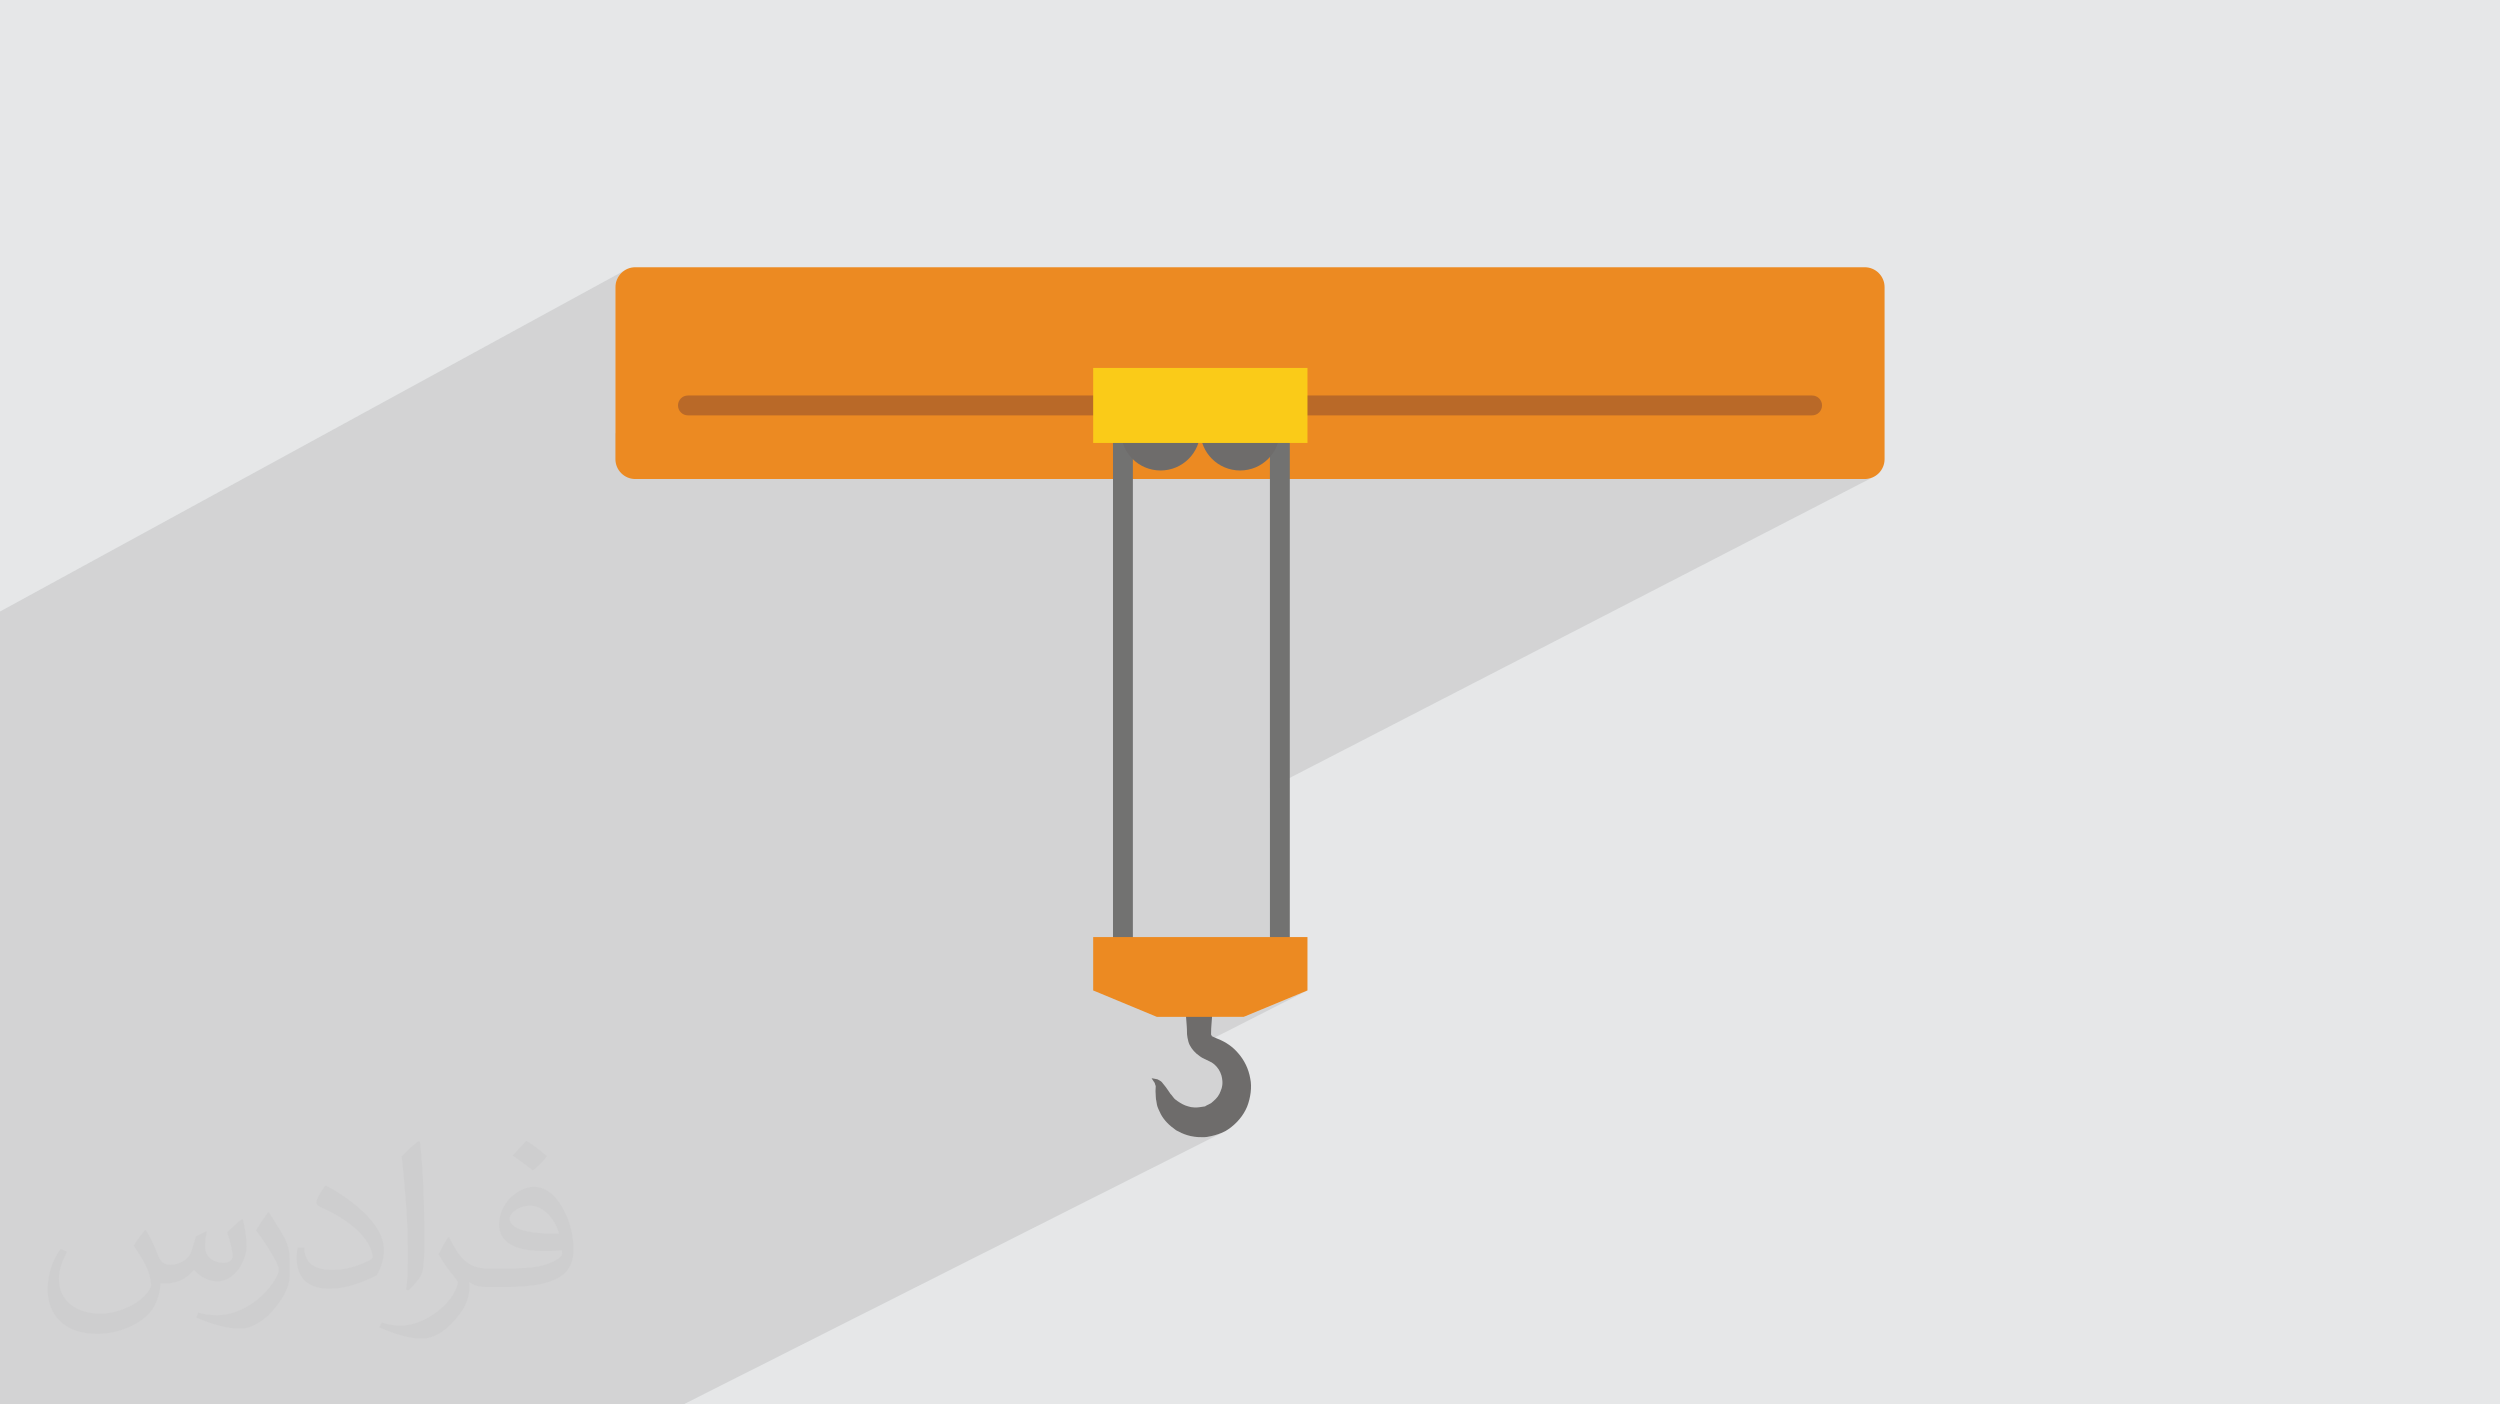 <?xml version="1.0" encoding="UTF-8"?>
<!DOCTYPE svg PUBLIC "-//W3C//DTD SVG 1.0//EN" "http://www.w3.org/TR/2001/REC-SVG-20010904/DTD/svg10.dtd">
<!-- Creator: CorelDRAW -->
<svg xmlns="http://www.w3.org/2000/svg" xml:space="preserve" width="94.192mm" height="52.917mm" version="1.0" style="shape-rendering:geometricPrecision; text-rendering:geometricPrecision; image-rendering:optimizeQuality; fill-rule:evenodd; clip-rule:evenodd"
viewBox="0 0 9404.92 5283.66"
 xmlns:xlink="http://www.w3.org/1999/xlink"
 xmlns:xodm="http://www.corel.com/coreldraw/odm/2003">
 <defs>
  <style type="text/css">
   <![CDATA[
    .fil5 {fill:#727271;fill-rule:nonzero}
    .fil7 {fill:#FACB18;fill-rule:nonzero}
    .fil3 {fill:#EC8A22;fill-rule:nonzero}
    .fil6 {fill:#B96928;fill-rule:nonzero}
    .fil4 {fill:#6E6C6B;fill-rule:nonzero}
    .fil2 {fill:#373435;fill-opacity:0.031}
    .fil1 {fill:#2B2A29;fill-opacity:0.102}
    .fil0 {fill:#E6E7E8}
   ]]>
  </style>
 </defs>
 <g id="Layer_x0020_1">
  <polygon class="fil0" points="-0,0 9404.92,0 9404.92,5283.66 -0,5283.66 "/>
  <polygon class="fil1" points="-0,3989.06 -0,3943.67 -0,3924.75 -0,3816.16 -0,3791.54 -0,3772.47 -0,3578.61 -0,3088.83 -0,2976.37 -0,2886.3 -0,2881.48 -0,2343.47 -0,2300.48 2348.22,1018.13 2337.15,1027.26 2328.01,1038.33 2321.11,1051.03 2316.74,1065.07 2315.21,1080.12 2315.21,1630.29 2573.38,1490.77 2580.41,1488.6 2587.96,1487.84 3918.16,1487.84 4112.5,1384.13 4918.65,1384.13 4918.65,1487.84 6817.04,1487.84 6824.59,1488.6 6831.62,1490.77 6837.97,1494.23 6843.49,1498.79 6848.05,1504.32 6851.49,1510.67 6853.65,1517.69 6854.41,1525.22 6853.65,1532.77 6851.49,1539.8 6848.05,1546.15 6843.49,1551.68 6837.97,1556.23 6831.62,1559.68 6364.3,1802.08 7014.95,1802.08 7030.03,1800.56 7044.07,1796.2 4777.42,2964.77 4777.42,3547.79 4630.83,3622.57 4852.18,3622.57 4461.58,3821.4 4461.88,3825.33 4679.33,3825.33 4918.65,3726.03 4484.92,3946.28 4485.77,3947.45 4571.3,3904.02 4571.32,3904.04 4572.1,3904.37 4573.33,3904.89 4574.71,3905.47 4575.96,3905.98 4576.76,3906.31 4576.81,3906.32 4488.66,3951.07 4490.8,3953.67 4495.65,3958.86 4500.96,3963.83 4506.72,3968.57 4512.98,3973.08 4516.31,3975.51 4519.05,3977.36 4521.33,3978.75 4523.29,3979.8 4525.06,3980.66 4526.77,3981.46 4528.55,3982.33 4530.54,3983.4 4547.88,3991.77 4553.19,3994.15 4558.33,3997.04 4563.27,4000.37 4568,4004.13 4572.48,4008.26 4576.68,4012.72 4580.58,4017.48 4584.14,4022.5 4587.4,4028 4590.21,4033.54 4592.58,4039.13 4594.51,4044.71 4596.04,4050.28 4597.2,4055.81 4597.99,4061.29 4598.43,4066.69 4598.64,4074.4 4598.22,4081.37 4597.24,4087.74 4595.8,4093.65 4593.98,4099.25 4591.86,4104.68 4589.53,4110.08 4587.07,4115.58 4584.17,4120.73 4580.86,4125.54 4577.22,4130.07 4573.3,4134.34 4569.17,4138.4 4564.9,4142.31 4560.55,4146.07 4556.19,4149.75 4550.61,4152.57 4548.62,4153.66 4546.22,4155.03 4543.96,4156.3 4541.9,4157.4 4536.13,4160.31 4535.59,4160.81 4534.77,4161.4 4397.79,4230.66 4398.46,4231.31 4406.73,4238.61 4415.55,4245.65 4424.89,4252.41 4435.46,4257.95 4446.16,4263 4457.17,4267.45 4468.64,4271.23 4480.75,4274.26 4493.63,4276.47 4507.46,4277.76 4522.38,4278.06 4530.46,4278.19 4541.35,4277.03 4554.29,4274.67 4568.42,4271.18 4582.99,4266.69 4597.17,4261.27 4610.16,4255.01 2570.4,5283.66 2529.12,5283.66 2383.62,5283.66 2314.81,5283.66 2314.04,5283.66 2313.24,5283.66 2313.21,5283.66 2313.08,5283.66 2277.28,5283.66 2207.92,5283.66 2193.9,5283.66 2126.31,5283.66 2101.4,5283.66 2098.54,5283.66 2098.17,5283.66 2094.66,5283.66 2091.3,5283.66 2079.72,5283.66 2066.8,5283.66 2000.04,5283.66 1991.74,5283.66 1967.01,5283.66 1962.15,5283.66 1935.63,5283.66 1930.01,5283.66 1913.44,5283.66 1863.99,5283.66 1854.2,5283.66 1851.12,5283.66 1816.7,5283.66 1812.79,5283.66 1808.51,5283.66 1713.12,5283.66 1662.97,5283.66 1589.11,5283.66 1579.98,5283.66 1505.93,5283.66 1489.74,5283.66 1374.49,5283.66 1068.01,5283.66 944.22,5283.66 688.25,5283.66 279.54,5283.66 262.92,5283.66 -0,5283.66 -0,5103.37 -0,5082.16 -0,5028.93 -0,4258.37 -0,4248.37 -0,4162.19 -0,4115.84 -0,4097.21 -0,4010.91 "/>
  <path class="fil2" d="M548.54 4627.69c17.95,27.21 29.6,53.36 40.96,82.43 8.45,16.91 12.93,48.09 52.57,48.09 11.61,0 28.28,-3.42 43.06,-11.61 16.63,-8.73 29.32,-21.94 35.94,-42l15.85 -53.36 38.57 -19.02 2.64 2.64c-5.27,20.09 -6.59,39.36 -6.59,54.43 0,44.63 38.57,61.56 69.22,61.56 17.95,0 34.09,-8.73 34.09,-25.11 0,-21.13 -8.98,-57.06 -20.62,-89.29 17.95,-17.95 35.94,-35.94 56.53,-50.47l3.17 1.6c8.98,38.04 14,75.56 14,100.66 0,24.57 -10.83,51.79 -19.81,69.49 -18.49,34.87 -51.25,62.62 -90.87,62.62 -30.1,0 -63.65,-15.07 -86.66,-43.06l-1.32 0c-21.66,26.96 -55.22,51.25 -108.86,51.25l-16.63 0c-2.64,35.41 -10.29,60.49 -21.94,82.95 -31.95,62.34 -126.81,106.47 -216.1,106.47 -124.17,0 -186.51,-71.59 -186.51,-166.96 0,-58.91 19.27,-113.6 48.88,-152.42l24.29 10.04c-18.49,35.41 -30.91,68.68 -30.91,101.45 0,89.29 72.66,131.83 156.4,131.83 77.68,0 173.83,-49.41 191.28,-106.72 -6.59,-62.62 -30.1,-91.93 -66.04,-148.99 10.83,-19.02 24.83,-38.04 42.28,-58.38l3.17 0 0 0 0 0 -0.02 -0.09zm1432.13 -336.04c26.15,16.39 51.79,35.66 76.87,57.85 -14,19.81 -31.45,37.79 -53.11,53.64 -25.11,-20.34 -50.19,-37.79 -75.84,-56.27 17.42,-19.55 34.62,-38.29 52.04,-55.22l0 0 0 0 0 0 0 0 0 0 0.03 0zm13.47 244.11c-42.28,0 -76.87,27.75 -76.87,48.34 0,44.13 84.53,57.85 185.72,57.31 -12.68,-51.79 -57.06,-105.68 -108.86,-105.68l0.01 0.03zm-94.86 236.19c54.96,0 103.04,-1.6 139.74,-10.83 40.96,-10.29 75.56,-30.91 75.56,-45.17 0,-3.7 0,-8.19 -1.32,-11.89 -22.98,2.11 -49.41,2.11 -72.38,2.11 -74.49,0 -131.55,-16.91 -154.02,-58.66 -5.55,-11.61 -9.51,-24.57 -9.51,-39.36 0,-40.43 17.42,-79.79 48.09,-107 25.61,-22.45 53.89,-36.44 82.67,-36.44 52.04,0 93.51,41.75 122.57,107.54 15.85,35.94 26.68,77.4 26.68,129.72 0,34.87 -9.51,64.19 -31.17,85.85 -40.43,39.11 -114.92,53.89 -229.04,53.89l-51.79 0 0 0 -13.47 0c-28.28,0 -48.62,-5.02 -64.72,-17.42l-2.64 0c0.79,6.59 1.32,12.93 1.32,19.02 0,25.61 -8.45,58.38 -25.61,84.53 -50.72,75.3 -105.68,108.04 -153.24,108.04 -48.09,0 -107,-18.49 -160.11,-42.54l9.51 -18.49c17.17,7.13 40.96,11.89 73.7,11.89 85.85,0 198.66,-82.43 212.66,-163 -3.17,-6.59 -8.98,-15.32 -17.17,-24.57 -25.11,-29.85 -40.96,-54.68 -55.75,-80.83 12.68,-25.11 24.29,-45.17 35.13,-63.4l4.49 -0.53c36.72,74.77 69.99,117.55 144.23,117.55l11.61 0 0 0 53.89 0 0 0 0 0 0 0 0 0 0 0 0.09 0.01zm-371.98 79c6.34,-34.34 6.87,-72.91 6.87,-108.86l0 -53.36c0,-99.6 -12.68,-244.36 -22.98,-338.68 17.95,-19.27 43.06,-42 62.87,-57.31l5.81 1.6c13.47,118.62 16.63,256 16.63,383.06 0,33.3 -1.32,65.79 -4.49,89.55 -1.85,30.1 -19.27,52.83 -56.53,87.7l-8.19 -3.7zm-382.8 -157.19c1.85,46.77 24.83,83.49 105.15,83.49 49.93,0 92.19,-12.93 138.96,-35.13 8.45,-3.7 12.93,-8.73 12.93,-12.93 0,-29.32 -22.45,-68.15 -60.23,-103.55 -36.72,-33.3 -85.34,-62.62 -130.76,-82.18 -15.6,-6.59 -20.62,-13.47 -20.62,-20.09 0,-13.47 17.95,-41.75 32.77,-62.09l5.02 -0.53c52.04,27.21 110.17,67.64 153.24,112.53 39.11,41.47 63.4,83.49 63.4,129.19 0,33.81 -10.29,65.51 -26.96,95.11 -57.06,28.79 -117.83,50.72 -178.06,50.72 -73.17,0 -123.1,-34.34 -123.1,-114.92 0,-8.73 0,-22.19 3.17,-39.64l25.11 0 0 0 0 0 0 0 0 0 0 0 -0.02 0zm-132.37 -132.9l45.45 73.45c16.63,27.21 32.23,56.81 32.23,103.55l0 59.7c0,48.34 -30.91,100.13 -80.83,151.38 -39.11,34.62 -73.7,49.41 -105.68,49.41 -47.55,0 -101.98,-14.79 -164.85,-41.75l7.13 -18.49c19.81,5.27 42.79,9.77 71.06,9.77 90.36,-0.53 182.8,-66.57 225.08,-147.15 5.02,-9.26 6.87,-17.95 6.87,-24.04 0,-9.26 -5.02,-19.55 -8.98,-28.79 -22.98,-43.31 -48.62,-82.95 -76.87,-119.68 14.79,-23.25 29.6,-45.7 45.7,-67.9l3.7 0.53 0 0 0 0 0 0 0 0 0 0 -0.02 0.01z"/>
  <g id="_2104693699152">
   <path class="fil3" d="M7014.95 1005.35l-4624.96 0c-41.21,0 -74.78,33.51 -74.78,74.78l0 647.21c0,41.26 33.57,74.75 74.78,74.75l4624.96 0c41.34,0 74.76,-33.49 74.76,-74.75l0 -647.21c0,-41.27 -33.42,-74.78 -74.76,-74.78z"/>
   <path class="fil4" d="M4332.16 4056.22c0,0 3.6,0.59 10.26,1.78 3.29,0.68 7.31,1.42 12.1,2.4 7.57,4.94 9.79,4.19 15.94,10.17 11.57,13.25 20.47,25.88 29.32,39.34l3.49 5.23c0.23,-0.09 1.95,3.87 0.97,0.51l2.02 2.55 8.4 10.76c5.74,8.08 10.23,8.75 15.39,13.54 12.48,8.38 25.28,16.07 40.01,19.73 12.7,4.79 32.81,4.56 40.97,3.23l18.55 -2.7c7.31,-0.74 5.74,-3.14 9.05,-3.96 3.49,-0.97 10.91,-6.06 17.57,-9.05 11.57,-9.73 23.75,-19.96 30.87,-34.17 6.66,-14.96 12.85,-27.21 11.36,-48.89 -0.74,-14.29 -4.94,-29.62 -14.29,-44.19 -9.05,-13.69 -21.91,-25.05 -36.26,-30.73l-17.34 -8.37c-5.7,-3.23 -7.78,-2.93 -17.56,-10.32 -17.36,-11.66 -29.26,-26.09 -37.54,-41.95 -7.33,-14.14 -10.76,-42.56 -10.02,-46.88 -0.14,-9.05 -0.29,-17.57 -1.04,-25.65 -1.21,-16.15 -2.25,-30.19 -3.16,-41.79 -2.46,-23.19 -4.62,-36.41 -4.62,-36.41l108.33 0c0,0 -2.16,13.22 -4.62,36.41 -0.91,11.59 -1.95,25.64 -3.16,41.79 -0.74,8.08 -0.89,16.6 -1.04,25.65l-0.15 6.87c0.3,0.91 0.68,0.38 0.75,0.61 0.68,0.07 -1.28,0.36 -0.45,1.13 1.42,1.72 1.87,3.64 2.7,4.25 -2.25,0.51 6.5,3.81 10.55,5.83l3.79 1.72 1.89 0.89 0.97 0.45 0.36 0.23 0.3 0.09c1.12,0.5 -8.91,-3.67 -4.47,-1.89l10.38 4.25c27.75,11.08 55.26,28.96 76.34,54.67 21.3,24.37 38.36,57.49 44.48,94.89 6.51,30.19 1.28,71.63 -12.03,105.2 -14.5,34.62 -40,63.69 -70.36,84.57 -25.95,19.58 -81.73,32.21 -98.77,30.05 -41.42,0.59 -69.38,-10.26 -97.49,-25.65 -25.58,-17.65 -45.99,-38.36 -58.09,-61.25 -5.77,-11.66 -12.78,-26.39 -14.37,-34.91l-2.17 -13.46 -0.53 -3.29c-1.78,-5.38 -0.66,-3.45 -1.04,-5.47l-0.53 -6.42c-1.42,-17.06 -1.42,-31.17 -0.45,-38.66 1.36,-4.4 -4.63,-12.48 -2.99,-13.84 -2.76,-4.02 -5,-7.46 -6.95,-10.23 -3.66,-5.68 -5.62,-8.67 -5.62,-8.67z"/>
   <polygon class="fil5" points="4852.18,3622.57 4187.05,3622.57 4187.05,1591.62 4261.82,1591.62 4261.82,3547.79 4777.42,3547.79 4777.42,1591.62 4852.18,1591.62 "/>
   <polygon class="fil3" points="4112.5,3525.28 4918.65,3525.28 4918.65,3726.03 4679.33,3825.33 4351.77,3825.33 4112.5,3726.03 "/>
   <path class="fil6" d="M6817.04 1562.6l-4229.08 0c-20.71,0 -37.36,-16.67 -37.36,-37.38 0,-20.64 16.65,-37.38 37.36,-37.38l4229.08 0c20.71,0 37.37,16.74 37.37,37.38 0,20.71 -16.66,37.38 -37.37,37.38z"/>
   <path class="fil4" d="M4515.58 1620.41c0,-82.61 67.06,-149.54 149.69,-149.54 82.53,0 149.52,66.93 149.52,149.54 0,82.61 -67,149.52 -149.52,149.52 -82.63,0 -149.69,-66.91 -149.69,-149.52z"/>
   <path class="fil4" d="M4216.36 1620.41c0,-82.61 67.06,-149.54 149.67,-149.54 82.56,0 149.55,66.93 149.55,149.54 0,82.61 -67,149.52 -149.55,149.52 -82.61,0 -149.67,-66.91 -149.67,-149.52z"/>
   <polygon class="fil7" points="4918.65,1384.13 4112.5,1384.13 4112.5,1666.38 4918.65,1666.38 "/>
  </g>
 </g>
</svg>

